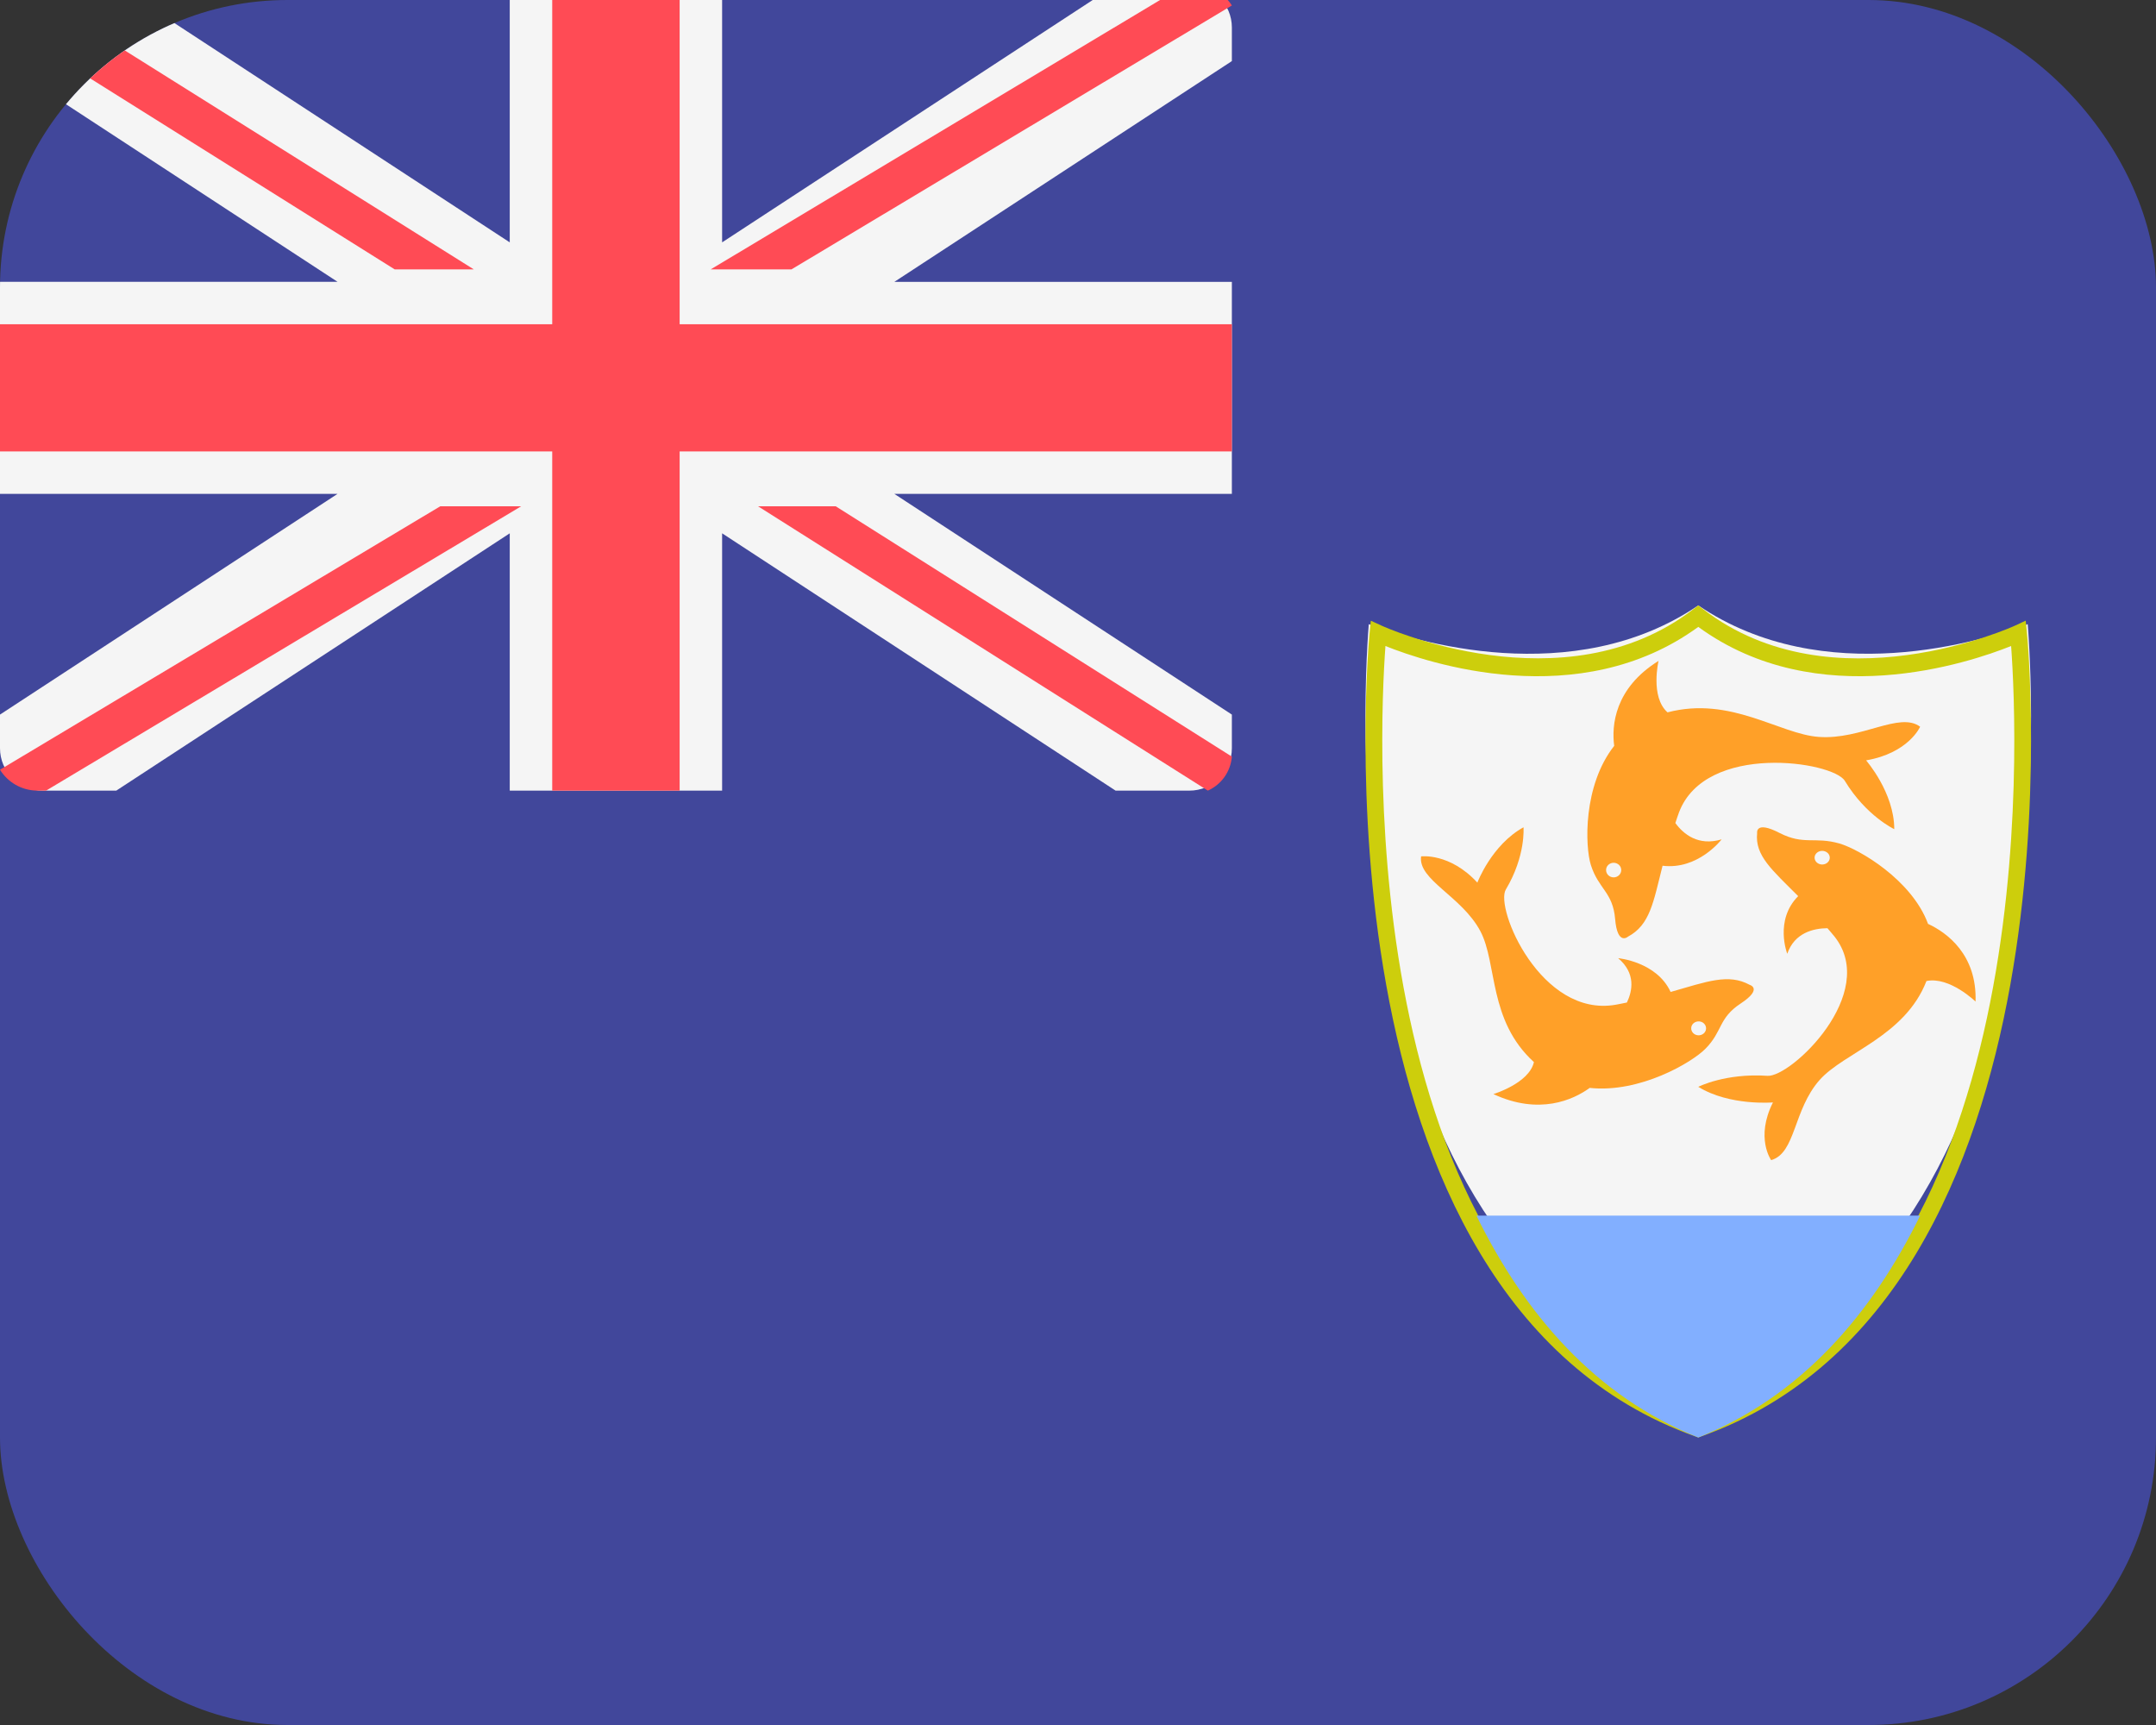 <svg width="30" height="24" viewBox="0 0 30 24" fill="none" xmlns="http://www.w3.org/2000/svg">
<rect x="0" y="0" width="30" height="24" fill="#333333" stroke="none"/>
<g clip-path="url(#clip0_37542_305)">
<path d="M29.483 24H0.517C0.232 24 0 23.717 0 23.368V0.632C0 0.283 0.232 0 0.517 0H29.483C29.768 0 30 0.283 30 0.632V23.368C30 23.717 29.768 24 29.483 24Z" fill="#41479B"/>
<path d="M16.55 -0.208H15.523L10.048 3.372V-0.208H7.093V3.372L1.618 -0.208H0.591C0.265 -0.208 0 0.057 0 0.382V0.85L4.697 3.921H0V6.871H4.697L0 9.942V10.41C0 10.736 0.265 11 0.591 11H1.618L7.093 7.42V11H10.048V7.42L15.523 11H16.55C16.876 11 17.141 10.736 17.141 10.41V9.942L12.444 6.871H17.141V3.922H12.444L17.141 0.85V0.382C17.141 0.057 16.876 -0.208 16.55 -0.208Z" fill="#F5F5F5"/>
<path d="M17.141 4.511H9.457V-0.208H7.684V4.511H0V6.281H7.684V11H9.457V6.281H17.141V4.511Z" fill="#FF4B55"/>
<path d="M6.593 3.748L0.286 -0.208C0.118 -0.105 0 0.067 0 0.274V0.304L5.492 3.748H6.593Z" fill="#FF4B55"/>
<path d="M11.013 3.748L17.141 0.076C17.034 -0.091 16.846 -0.208 16.622 -0.208H16.489L9.889 3.748H11.013Z" fill="#FF4B55"/>
<path d="M6.126 7.044L0 10.709C0.106 10.88 0.297 11 0.525 11H0.641L7.252 7.044H6.126Z" fill="#FF4B55"/>
<path d="M17.141 10.527L11.629 7.044H10.548L16.807 11C16.995 10.915 17.123 10.738 17.141 10.527Z" fill="#FF4B55"/>
<path d="M19.046 8.684C18.952 9.883 18.562 17.505 23.631 19.228C28.701 17.505 28.309 9.883 28.215 8.684C27.601 8.913 25.378 9.609 23.631 8.423C21.884 9.609 19.661 8.914 19.046 8.684Z" fill="#F5F5F5"/>
<path d="M26.718 10.111C26.432 9.897 25.903 10.294 25.311 10.253C24.761 10.215 24.084 9.68 23.203 9.911C22.96 9.696 23.078 9.195 23.078 9.195C22.466 9.575 22.423 10.095 22.461 10.377C22.025 10.931 22.055 11.776 22.136 12.034C22.242 12.37 22.443 12.411 22.474 12.787C22.506 13.164 22.654 13.031 22.654 13.031C22.96 12.866 23.005 12.555 23.134 12.045C23.631 12.106 23.956 11.678 23.956 11.678C23.63 11.776 23.424 11.604 23.312 11.451C23.329 11.401 23.343 11.354 23.363 11.302C23.734 10.325 25.506 10.593 25.67 10.864C25.966 11.352 26.358 11.536 26.358 11.536C26.358 11.026 25.966 10.579 25.966 10.579C26.559 10.477 26.718 10.111 26.718 10.111ZM22.453 12.207C22.395 12.207 22.348 12.161 22.348 12.105C22.348 12.049 22.395 12.004 22.453 12.004C22.512 12.004 22.559 12.049 22.559 12.105C22.559 12.161 22.512 12.207 22.453 12.207Z" fill="#FFA028"/>
<path d="M24.645 16.141C24.989 16.043 24.95 15.442 25.32 15.025C25.664 14.639 26.505 14.422 26.806 13.649C27.128 13.583 27.489 13.935 27.489 13.935C27.511 13.283 27.091 12.975 26.828 12.854C26.601 12.238 25.862 11.812 25.596 11.736C25.249 11.636 25.1 11.763 24.76 11.588C24.42 11.412 24.45 11.591 24.45 11.591C24.417 11.905 24.658 12.103 25.021 12.468C24.687 12.803 24.869 13.27 24.869 13.27C24.97 12.977 25.234 12.916 25.428 12.914C25.461 12.953 25.493 12.988 25.527 13.031C26.152 13.822 24.919 14.99 24.594 14.968C24.009 14.928 23.631 15.121 23.631 15.121C24.066 15.39 24.67 15.338 24.67 15.338C24.422 15.83 24.645 16.141 24.645 16.141ZM25.268 11.879C25.301 11.836 25.367 11.825 25.415 11.855C25.463 11.884 25.475 11.944 25.442 11.987C25.409 12.03 25.343 12.041 25.295 12.011C25.247 11.981 25.235 11.922 25.268 11.879Z" fill="#FFA028"/>
<path d="M19.774 11.915C19.729 12.243 20.339 12.468 20.598 12.954C20.837 13.404 20.706 14.196 21.344 14.777C21.277 15.072 20.78 15.222 20.78 15.222C21.416 15.519 21.893 15.302 22.12 15.136C22.821 15.211 23.546 14.78 23.731 14.591C23.973 14.346 23.908 14.168 24.222 13.961C24.535 13.755 24.346 13.702 24.346 13.702C24.05 13.541 23.755 13.656 23.246 13.801C23.052 13.38 22.516 13.331 22.516 13.331C22.764 13.541 22.715 13.786 22.638 13.948C22.585 13.958 22.537 13.97 22.481 13.979C21.443 14.16 20.798 12.636 20.953 12.376C21.233 11.907 21.199 11.51 21.199 11.51C20.754 11.756 20.557 12.28 20.557 12.28C20.174 11.863 19.774 11.915 19.774 11.915ZM23.725 14.258C23.754 14.304 23.738 14.364 23.688 14.391C23.639 14.418 23.576 14.403 23.547 14.357C23.518 14.31 23.534 14.251 23.583 14.224C23.633 14.197 23.696 14.212 23.725 14.258Z" fill="#FFA028"/>
<path d="M23.631 20L23.592 19.986C18.172 18.054 19.048 8.894 19.058 8.801L19.075 8.636L19.223 8.704C19.248 8.716 21.763 9.859 23.56 8.477L23.631 8.423L23.701 8.477C25.501 9.861 28.014 8.716 28.039 8.704L28.187 8.635L28.204 8.801C28.213 8.894 29.089 18.054 23.669 19.986L23.631 20ZM19.278 8.988C19.188 10.211 18.817 17.987 23.631 19.745C28.446 17.987 28.074 10.211 27.984 8.988C27.401 9.222 25.29 9.932 23.631 8.722C21.972 9.932 19.861 9.222 19.278 8.988Z" fill="#CDCE0C"/>
<path d="M20.544 16.913C21.216 18.281 22.197 19.427 23.631 20C25.064 19.427 26.046 18.281 26.718 16.913H20.544Z" fill="#82AFFF"/>
</g>
<defs>
<clipPath id="clip0_37542_305">
<rect width="30" height="24" rx="4" fill="white"/>
</clipPath>
</defs>
</svg>
